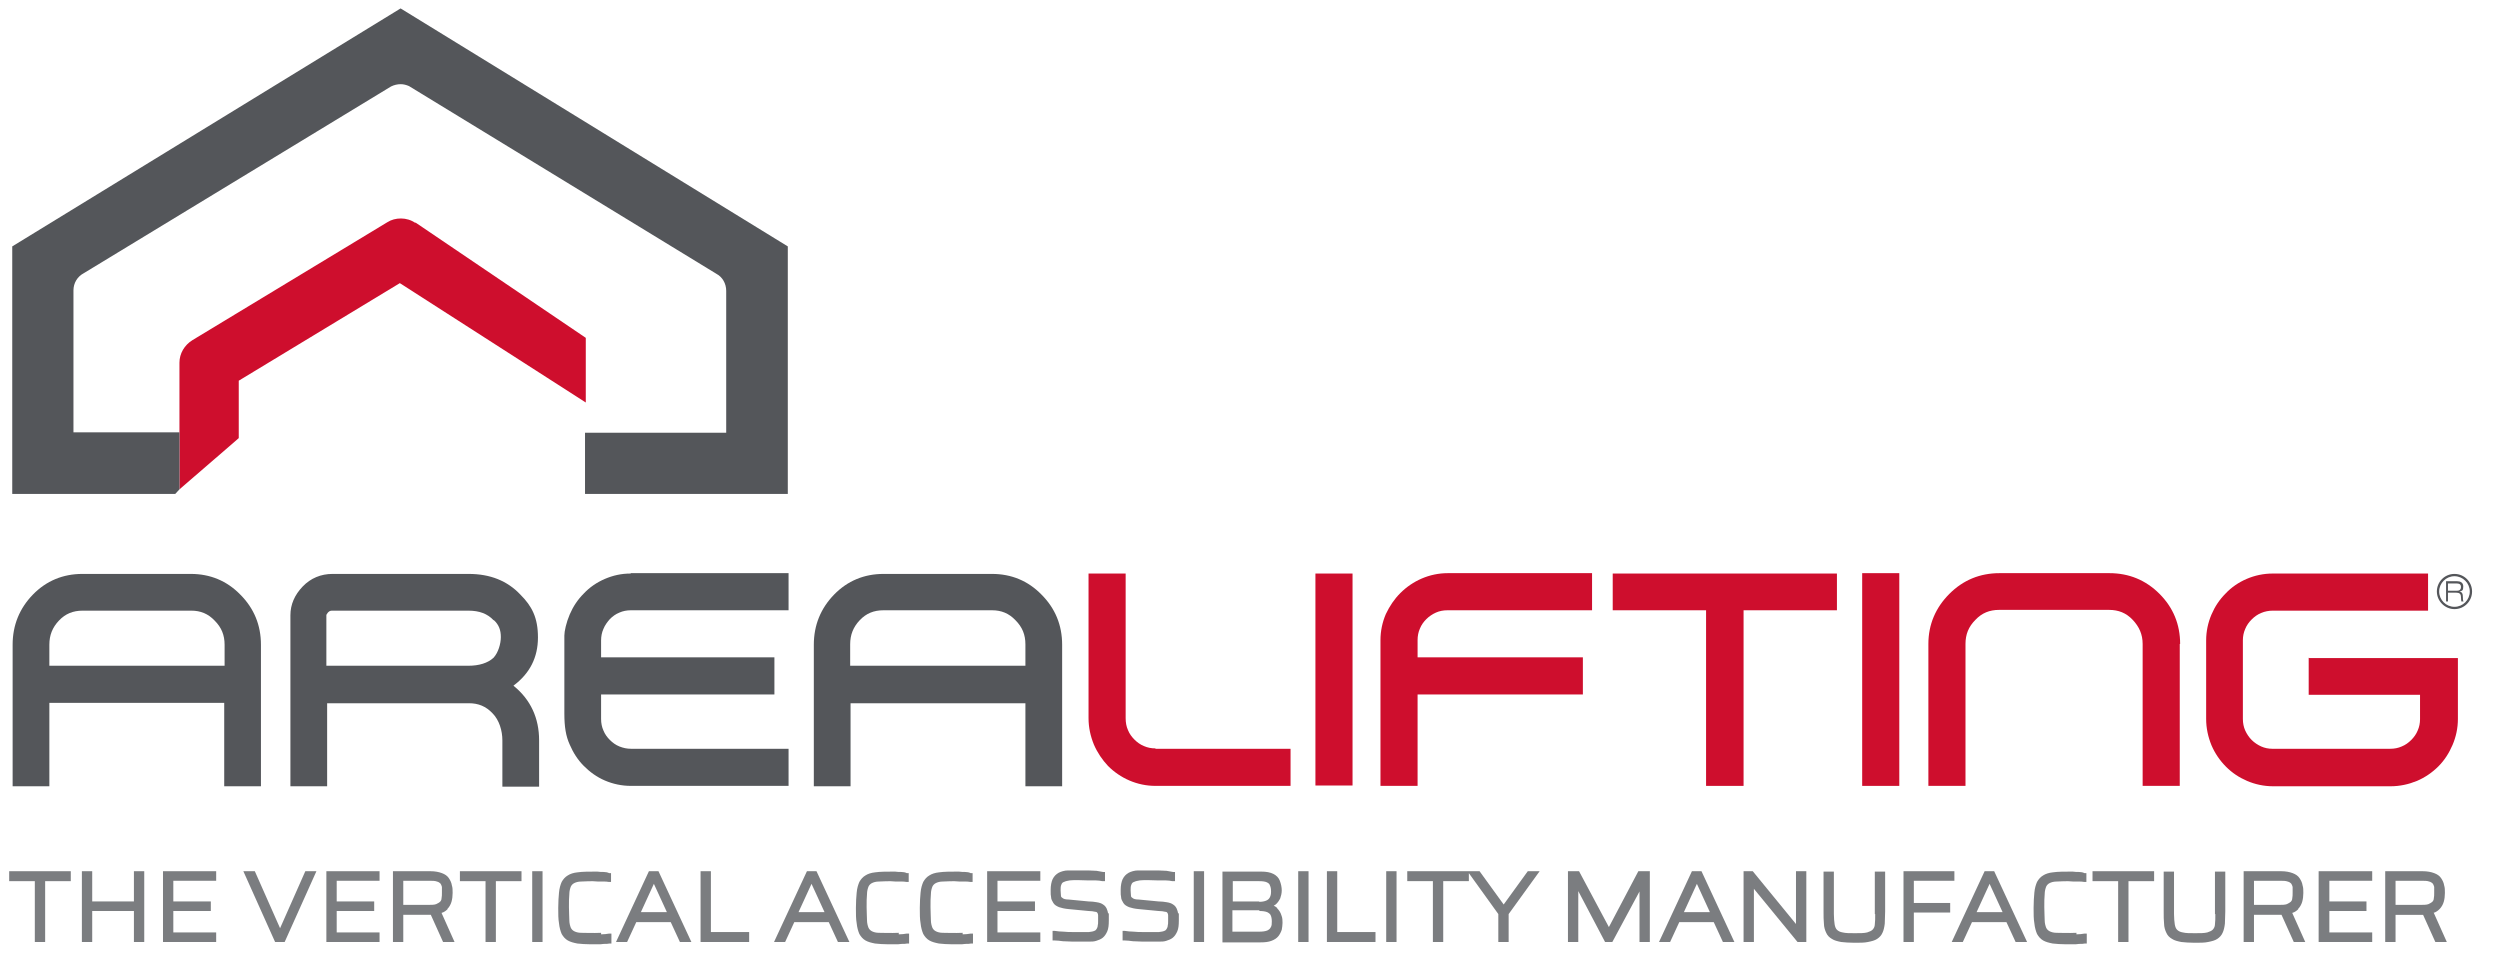<?xml version="1.0" encoding="UTF-8"?>
<svg id="Pantone" xmlns="http://www.w3.org/2000/svg" version="1.1" viewBox="0 0 653.4 251.8">
  <!-- Generator: Adobe Illustrator 29.4.0, SVG Export Plug-In . SVG Version: 2.1.0 Build 152)  -->
  <defs>
    <style>
      .st0 {
        fill: #ce0e2d;
      }

      .st1 {
        fill: #7b7d80;
      }

      .st2 {
        fill: #54565a;
      }
    </style>
  </defs>
  <g>
    <g>
      <path class="st2" d="M134.2,179.2c4.3-3.2,6.4-7.4,6.4-12.6s-1.6-8.2-4.6-11.2c-3.4-3.6-7.9-5.4-13.5-5.4h-35.6c-3,0-5.7,1.1-7.8,3.3-2.1,2.2-3.2,4.7-3.2,7.5v44.7h8.2s1.4,0,1.4,0v-21.7h37.1c2.4,0,4.4.8,6.1,2.6,1.8,1.8,2.6,4.6,2.6,7.1v12.1h1.4s8.2,0,8.2,0v-12.1c0-5.8-2.2-10.6-6.6-14.2ZM85.8,160c.3-.3.6-.4,1-.4h35.6c2.9,0,5,.8,6.6,2.5h.1c1.3,1.2,1.8,2.6,1.8,4.4s-.7,4.1-1.9,5.4c-1.5,1.4-3.8,2.1-6.6,2.1h-37.1v-13.2c0-.2.2-.4.4-.7Z"/>
      <path class="st2" d="M272.2,155.4c-3.5-3.6-7.9-5.4-12.9-5.4h-28.4c-5,0-9.4,1.8-12.9,5.4-3.5,3.6-5.3,8-5.3,13.1v37h9.6v-21.7h45.7v21.7h9.6s0-37,0-37c0-5.1-1.8-9.5-5.4-13.1ZM267.9,174h-45.7v-5.6c0-2.5.8-4.5,2.5-6.3,1.7-1.8,3.7-2.6,6.2-2.6h28.4c2.4,0,4.4.8,6.1,2.6,1.8,1.8,2.6,3.8,2.6,6.3v5.6Z"/>
      <path class="st2" d="M62.8,155.4c-3.5-3.6-7.9-5.4-12.9-5.4h-28.4c-5,0-9.4,1.8-12.9,5.4-3.5,3.6-5.3,8-5.3,13.1v37h9.6v-21.8h45.7v21.8h9.6s0-37,0-37c0-5.1-1.8-9.5-5.4-13.1ZM12.9,174v-5.5c0-2.5.8-4.5,2.5-6.3,1.7-1.8,3.7-2.6,6.2-2.6h28.4c2.4,0,4.4.8,6.1,2.6,1.8,1.8,2.6,3.8,2.6,6.3v5.5H12.9Z"/>
      <path class="st2" d="M164.8,149.9c-2.4,0-4.6.5-6.7,1.4-2.1.9-4,2.2-5.5,3.8-1.6,1.6-2.8,3.4-3.7,5.5-.9,2.1-1.4,4.4-1.4,5.5v20.4c0,3.5.4,5.9,1.4,8.1.9,2.1,2.1,4,3.7,5.6,1.6,1.6,3.4,2.9,5.5,3.8,2.1.9,4.4,1.4,6.8,1.4h41.2v-9.7h-41.2c-1,0-2-.2-3-.6-1-.4-1.8-1-2.5-1.7-.7-.7-1.3-1.5-1.7-2.5-.4-.9-.6-1.9-.6-3v-6.4h45.3v-9.7h-45.3v-4.4c0-1.1.2-2.1.6-3,.4-1,1-1.8,1.7-2.6.7-.7,1.5-1.3,2.5-1.7.9-.4,1.9-.6,3-.6h41.2v-9.7h-41.2Z"/>
    </g>
    <g>
      <polygon class="st0" points="421.5 149.9 421.5 159.5 445.9 159.5 445.9 205.4 455.7 205.4 455.7 159.5 480.1 159.5 480.1 149.9 421.5 149.9"/>
      <path class="st0" d="M569.8,168.3c0-5.1-1.8-9.5-5.4-13.1-3.6-3.6-8-5.4-13.1-5.4h-28.7c-5.1,0-9.5,1.8-13.1,5.4-3.6,3.6-5.5,8-5.5,13.1v37.1h9.7v-37.1c0-2.5.8-4.5,2.6-6.3,1.7-1.8,3.7-2.6,6.2-2.6h28.7c2.5,0,4.5.8,6.2,2.6,1.7,1.8,2.6,3.8,2.6,6.3v37.1h9.7v-37.1Z"/>
      <rect class="st0" x="343.8" y="149.9" width="9.7" height="55.4"/>
      <polygon class="st0" points="486.7 149.8 486.7 205.4 486.7 205.4 488.1 205.4 493.6 205.4 495 205.4 496.4 205.4 496.4 149.8 486.7 149.8"/>
      <path class="st0" d="M378.4,149.8c-2.4,0-4.7.5-6.8,1.4-2.1.9-4,2.2-5.6,3.8-1.6,1.6-2.8,3.4-3.8,5.5-.9,2.1-1.4,4.4-1.4,6.8v38.1h9.7v-23.9h43.2v-9.7h-43.2v-4.5c0-1.1.2-2.1.6-3,.4-1,1-1.8,1.7-2.5.7-.7,1.6-1.3,2.5-1.7.9-.4,1.9-.6,3-.6h37.8v-9.7h-37.8Z"/>
      <path class="st0" d="M302,195.6c-1.1,0-2.1-.2-3-.6h0c-1-.4-1.8-1-2.5-1.7-.7-.7-1.3-1.5-1.7-2.5-.4-.9-.6-1.9-.6-3.1v-37.8h-9.7v37.8c0,2.4.5,4.7,1.4,6.9.9,2.1,2.2,4,3.7,5.6,1.6,1.6,3.5,2.9,5.6,3.8,2.1.9,4.4,1.4,6.8,1.4h35.3v-9.7h-35.3Z"/>
      <path class="st0" d="M603.4,171.9v9.7h29.1v6.4c0,1-.2,2-.6,2.9-.4,1-1,1.8-1.7,2.5-.7.7-1.5,1.3-2.5,1.7-.9.4-1.9.6-3,.6h-30.8c-1,0-2-.2-2.9-.6-.9-.4-1.8-1-2.5-1.7-.7-.7-1.3-1.6-1.7-2.5-.4-.9-.6-1.9-.6-3v-20.6c0-1,.2-2,.6-2.9.4-1,1-1.8,1.7-2.5.7-.7,1.5-1.3,2.5-1.7.9-.4,2-.6,3-.6h40.6v-9.7h-40.6c-2.4,0-4.7.5-6.8,1.4-2.1.9-4,2.2-5.5,3.8-1.6,1.6-2.8,3.4-3.7,5.5-.9,2.1-1.4,4.4-1.4,6.8v20.5c0,2.4.5,4.7,1.4,6.9.9,2.1,2.2,4,3.8,5.6,1.6,1.6,3.4,2.8,5.5,3.7,2.1.9,4.4,1.4,6.8,1.4h30.7c2.4,0,4.7-.5,6.9-1.4,2.1-.9,4-2.2,5.6-3.8,1.6-1.6,2.8-3.5,3.7-5.6.9-2.1,1.4-4.4,1.4-6.8v-15.9h0s-38.8,0-38.8,0Z"/>
    </g>
    <g>
      <path class="st2" d="M641.5,159.2c-2.5,0-4.6-2.1-4.6-4.6s2-4.6,4.6-4.6,4.6,2.1,4.6,4.6-2,4.6-4.6,4.6M641.5,150.6c-2.2,0-4,1.8-4,4s1.8,4,4,4,4-1.8,4-4-1.8-4-4-4"/>
      <path class="st2" d="M639.3,151.9h2.8c.9,0,1.7.3,1.7,1.4s-.3,1.1-1,1.3h0c.7.1.9.6.9,1.5,0,.3,0,1,.2,1.1h-.6c0-.1-.1-.5-.1-1.1,0-.9-.4-1.2-1.3-1.2h-2.1v2.3h-.5v-5.3ZM639.8,154.4h2.3c.6,0,1.1-.2,1.1-1s-.6-.9-1.1-.9h-2.3v2Z"/>
    </g>
  </g>
  <g>
    <path class="st0" d="M108.6,58.3c-1.1-.8-2.5-1.2-3.8-1.2s-2.5.3-3.6,1l-50.9,30.8c-2.1,1.3-3.4,3.5-3.4,5.9v33.1l13.9-12,1.6-1.4v-15l42.1-25.5,48.6,31.2v-16.9l-44.6-30.2Z"/>
    <path class="st2" d="M104.7,2.2L3.2,64.4v64.7h42.6l1.1-1.2v-14.9s-27.7,0-27.7,0v-37.1c0-1.9,1-3.6,2.7-4.5h0s0,0,0,0L102.2,22.6c.8-.4,1.7-.6,2.5-.6s1.5.2,2.2.5l80.4,49.1h0c0,0,0,0,0,0,1.5.8,2.5,2.5,2.5,4.4v37.1h-36.9v16h53v-64.7S104.7,2.2,104.7,2.2Z"/>
  </g>
  <g>
    <polygon class="st1" points="2.4 230.3 9.1 230.3 9.1 246.2 11.8 246.2 11.8 230.3 18.5 230.3 18.5 227.7 2.4 227.7 2.4 230.3"/>
    <polygon class="st1" points="35 235.6 24.1 235.6 24.1 227.7 21.4 227.7 21.4 246.2 24.1 246.2 24.1 238.1 35 238.1 35 246.2 37.7 246.2 37.7 227.7 35 227.7 35 235.6"/>
    <polygon class="st1" points="42.6 246.2 56.5 246.2 56.5 243.7 45.3 243.7 45.3 238.1 55.1 238.1 55.1 235.6 45.3 235.6 45.3 230.2 56.5 230.2 56.5 227.7 42.6 227.7 42.6 246.2"/>
    <polygon class="st1" points="73.2 242.6 66.6 227.7 63.6 227.7 71.9 246.2 74.4 246.2 82.7 227.7 79.8 227.7 73.2 242.6"/>
    <polygon class="st1" points="85.3 246.2 99.2 246.2 99.2 243.7 88 243.7 88 238.1 97.8 238.1 97.8 235.6 88 235.6 88 230.2 99.2 230.2 99.2 227.7 85.3 227.7 85.3 246.2"/>
    <path class="st1" d="M116.9,237.6h0c.5-.5.9-1.2,1.1-1.9.2-.7.3-1.5.3-2.3s0-1.4-.2-2c-.1-.7-.4-1.3-.8-1.9-.4-.6-1-1-1.8-1.3-.8-.3-1.8-.5-3-.5h-9.8v18.5h2.7v-7.1h6.6c.2,0,.4,0,.6,0l3.2,7.1h3l-3.4-7.6c.7-.2,1.2-.6,1.6-1ZM105.4,230.2h6.7c.9,0,1.6,0,2.1.2.4.1.7.3.9.5.2.3.3.5.4.9,0,.4,0,.9,0,1.5s0,1-.1,1.5c0,.4-.2.7-.4.9-.2.2-.6.4-1,.6-.5.2-1.3.2-2.3.2h-6.3v-6.3Z"/>
    <polygon class="st1" points="120.2 230.3 126.9 230.3 126.9 246.2 129.6 246.2 129.6 230.3 136.3 230.3 136.3 227.7 120.2 227.7 120.2 230.3"/>
    <rect class="st1" x="139.1" y="227.7" width="2.7" height="18.5"/>
    <path class="st1" d="M157.1,243.8c-2.2.1-4,0-5.2,0-.8,0-1.4-.2-1.8-.4-.4-.2-.7-.5-.9-.9-.2-.5-.4-1.2-.4-2,0-.9-.1-2-.1-3.4s0-2.5.1-3.4c0-.8.2-1.5.4-2,.2-.4.5-.7.9-.9.4-.2,1-.4,1.8-.4,1.1,0,2.5-.2,4.4,0,.5,0,1,0,1.4,0,.5,0,.9,0,1.4.1h.6c0,0,0-2.3,0-2.3h-.5c-.4-.2-.9-.3-1.4-.3-.5,0-1.1,0-1.7-.1-2,0-3.9,0-5.2.2-1,.1-1.9.4-2.5.8-.7.4-1.2,1-1.6,1.7-.3.7-.6,1.6-.7,2.8-.1,1.1-.2,2.4-.2,4s0,2.9.2,4c.1,1.1.4,2.1.7,2.8.4.7.9,1.3,1.6,1.7.7.4,1.5.6,2.5.8,1,.1,2.1.2,3.5.2s1.1,0,1.7,0c.6,0,1.2,0,1.7-.1.6,0,1.1,0,1.5-.1h.5v-2.6h-.6c-.6.1-1.3.2-2.1.2Z"/>
    <path class="st1" d="M169.6,227.7l-8.6,18.5h2.9l2.4-5.2h9l2.4,5.2h3l-8.6-18.5h-2.5ZM174.2,238.4h-6.7l3.4-7.4,3.4,7.4Z"/>
    <polygon class="st1" points="185.8 227.7 183.1 227.7 183.1 246.2 195.8 246.2 195.8 243.6 185.8 243.6 185.8 227.7"/>
    <path class="st1" d="M210.9,227.7l-8.6,18.5h2.9l2.4-5.2h9l2.4,5.2h3l-8.6-18.5h-2.5ZM215.4,238.4h-6.7l3.4-7.4,3.4,7.4Z"/>
    <path class="st1" d="M234.9,243.8c-2.2.1-4,0-5.2,0-.8,0-1.4-.2-1.8-.4-.4-.2-.7-.5-.9-.9-.2-.5-.4-1.2-.4-2,0-.9-.1-2-.1-3.4s0-2.5.1-3.4c0-.8.2-1.5.4-2,.2-.4.5-.7.9-.9.4-.2,1-.4,1.8-.4,1.1,0,2.5-.2,4.4,0,.5,0,1,0,1.4,0,.5,0,.9,0,1.4.1h.6c0,0,0-2.3,0-2.3h-.5c-.4-.2-.9-.3-1.4-.3-.5,0-1.1,0-1.7-.1-2,0-3.9,0-5.2.2-1,.1-1.9.4-2.5.8-.7.4-1.2,1-1.6,1.7-.3.7-.6,1.6-.7,2.8-.1,1.1-.2,2.4-.2,4s0,2.9.2,4c.1,1.1.4,2.1.7,2.8.4.7.9,1.3,1.6,1.7.7.4,1.5.6,2.5.8,1,.1,2.1.2,3.5.2s1.1,0,1.7,0c.6,0,1.2,0,1.7-.1.6,0,1.1,0,1.5-.1h.5v-2.6h-.6c-.6.1-1.3.2-2.1.2Z"/>
    <path class="st1" d="M251.6,243.8c-2.2.1-4,0-5.2,0-.8,0-1.4-.2-1.8-.4-.4-.2-.7-.5-.9-.9-.2-.5-.4-1.2-.4-2,0-.9-.1-2-.1-3.4s0-2.5.1-3.4c0-.8.2-1.5.4-2,.2-.4.5-.7.9-.9.4-.2,1-.4,1.8-.4,1.1,0,2.5-.2,4.4,0,.5,0,1,0,1.4,0,.5,0,.9,0,1.4.1h.6c0,0,0-2.3,0-2.3h-.5c-.4-.2-.9-.3-1.4-.3-.5,0-1.1,0-1.7-.1-2,0-3.9,0-5.2.2-1,.1-1.9.4-2.5.8-.7.4-1.2,1-1.6,1.7-.3.7-.6,1.6-.7,2.8-.1,1.1-.2,2.4-.2,4s0,2.9.2,4c.1,1.1.4,2.1.7,2.8.4.7.9,1.3,1.6,1.7.7.4,1.5.6,2.5.8,1,.1,2.1.2,3.5.2s1.1,0,1.7,0c.6,0,1.2,0,1.7-.1.6,0,1.1,0,1.5-.1h.5v-2.6h-.6c-.6.1-1.3.2-2.1.2Z"/>
    <polygon class="st1" points="258 246.2 271.9 246.2 271.9 243.7 260.7 243.7 260.7 238.1 270.5 238.1 270.5 235.6 260.7 235.6 260.7 230.2 271.9 230.2 271.9 227.7 258 227.7 258 246.2"/>
    <path class="st1" d="M289.6,238.8c0-.3-.1-.6-.2-.9-.2-.7-.6-1.2-1.1-1.5-.4-.3-1-.5-1.7-.6-.6-.1-1.3-.2-2.1-.2l-5.2-.5c-.9,0-1.4-.2-1.6-.4-.2-.1-.4-.3-.4-.5,0-.4-.1-.9-.1-1.5s0-1.1.2-1.5c.1-.3.3-.6.7-.7.4-.2.9-.3,1.5-.4,1-.1,2.7-.1,4.6,0,.7,0,1.4,0,2.1,0,.7,0,1.3.1,1.8.2h.7c0,.1,0-2.4,0-2.4h-.5c-.5-.1-1-.2-1.7-.3-.7,0-1.4-.1-2.2-.1-1.9,0-3.8,0-5.3,0-.9,0-1.8.3-2.4.6-.7.4-1.2.9-1.6,1.7-.3.7-.5,1.6-.5,2.8s0,1.3.1,1.8c0,.6.3,1.1.6,1.6.3.5.8.8,1.5,1.1.6.2,1.4.4,2.5.5l5.2.5c.7,0,1.3.1,1.7.2.4,0,.6.2.6.3.1.1.2.3.2.6,0,.4,0,.9,0,1.5s0,.8-.1,1.2c0,.4-.2.7-.3.9-.1.2-.3.4-.6.5-.4.2-.9.2-1.4.3-.6,0-1.4,0-2.3,0s-1.2,0-1.9,0c-.8,0-1.6,0-2.4-.1-.8,0-1.6-.1-2.3-.2h-.6s0,2.5,0,2.5h.5c.7,0,1.4.1,2.2.2.8,0,1.7.1,2.5.1.8,0,1.6,0,2.4,0s1.3,0,1.9,0c.7,0,1.3,0,1.9-.2.6-.2,1.2-.4,1.7-.8.5-.4.9-1,1.2-1.7.3-.7.4-1.6.4-2.8s0-.8,0-1.1c0-.3,0-.6,0-.9Z"/>
    <path class="st1" d="M307.9,238.8c0-.3-.1-.6-.2-.9-.2-.7-.6-1.2-1.1-1.5-.4-.3-1-.5-1.7-.6-.6-.1-1.3-.2-2.1-.2l-5.2-.5c-.9,0-1.4-.2-1.6-.4-.2-.1-.4-.3-.4-.5,0-.4-.1-.9-.1-1.5s0-1.1.2-1.5c.1-.3.3-.6.7-.7.4-.2.9-.3,1.5-.4,1-.1,2.7-.1,4.6,0,.7,0,1.4,0,2.1,0,.7,0,1.3.1,1.8.2h.7c0,.1,0-2.4,0-2.4h-.5c-.5-.1-1-.2-1.7-.3-.7,0-1.4-.1-2.2-.1-1.9,0-3.8,0-5.3,0-.9,0-1.8.3-2.4.6-.7.4-1.2.9-1.6,1.7-.3.7-.5,1.6-.5,2.8s0,1.3.1,1.8c0,.6.3,1.1.6,1.6.3.5.8.8,1.5,1.1.6.2,1.4.4,2.5.5l5.2.5c.7,0,1.3.1,1.7.2.4,0,.6.2.6.3.1.1.2.3.2.6,0,.4,0,.9,0,1.5s0,.8-.1,1.2c0,.4-.2.7-.3.9-.1.2-.3.4-.6.5-.4.2-.9.2-1.4.3-.6,0-1.4,0-2.3,0s-1.2,0-1.9,0c-.8,0-1.6,0-2.4-.1-.8,0-1.6-.1-2.3-.2h-.6s0,2.5,0,2.5h.5c.7,0,1.4.1,2.2.2.8,0,1.7.1,2.5.1.8,0,1.6,0,2.4,0s1.3,0,1.9,0c.7,0,1.3,0,1.9-.2.6-.2,1.2-.4,1.7-.8.5-.4.9-1,1.2-1.7.3-.7.4-1.6.4-2.8s0-.8,0-1.1c0-.3,0-.6,0-.9Z"/>
    <rect class="st1" x="312" y="227.7" width="2.7" height="18.5"/>
    <path class="st1" d="M333.8,237.3h0c-.2-.2-.5-.4-.9-.6.2-.1.4-.2.5-.3.5-.4.9-1,1.2-1.6.2-.6.4-1.3.4-2.1s-.2-1.7-.5-2.5c-.3-.8-.9-1.4-1.7-1.8-.8-.4-1.8-.6-3.2-.6h-10.1v18.5h9.9c1.2,0,2.1-.1,2.9-.4.8-.3,1.4-.7,1.8-1.2.4-.5.7-1.1.9-1.7.1-.6.2-1.2.2-1.8s0-1.3-.3-2c-.2-.7-.6-1.3-1.1-1.8ZM329.1,235.6h-6.9v-5.3h6.9c.9,0,1.6.1,2,.3.4.2.7.4.8.8.2.4.3.9.3,1.6s-.1,1.1-.3,1.5c-.2.4-.5.7-1,.9-.5.2-1.1.3-1.8.3ZM329.2,238.1c.8,0,1.5.1,2,.3.4.2.8.5.9.8.2.4.3,1,.3,1.6s0,1.2-.3,1.6c-.2.4-.5.6-.9.8-.5.2-1.2.3-2.1.3h-7v-5.6h7Z"/>
    <rect class="st1" x="339.3" y="227.7" width="2.7" height="18.5"/>
    <polygon class="st1" points="349.5 227.7 346.8 227.7 346.8 246.2 359.5 246.2 359.5 243.6 349.5 243.6 349.5 227.7"/>
    <rect class="st1" x="362.3" y="227.7" width="2.7" height="18.5"/>
    <polygon class="st1" points="393 236.4 386.7 227.7 383.9 227.7 383.5 227.7 367.8 227.7 367.8 230.3 374.5 230.3 374.5 246.2 377.2 246.2 377.2 230.3 383.9 230.3 383.9 228.2 391.6 238.9 391.6 246.2 394.3 246.2 394.3 238.9 402.4 227.7 399.3 227.7 393 236.4"/>
    <polygon class="st1" points="420.5 242.3 412.7 227.7 409.8 227.7 409.8 246.2 412.5 246.2 412.5 232.9 419.5 246.2 421.4 246.2 428.5 233 428.5 246.2 431.2 246.2 431.2 227.7 428.2 227.7 420.5 242.3"/>
    <path class="st1" d="M442.2,227.7l-8.6,18.5h2.9l2.4-5.2h9l2.4,5.2h3l-8.6-18.5h-2.5ZM446.8,238.4h-6.7l3.4-7.4,3.4,7.4Z"/>
    <polygon class="st1" points="469.4 241.5 458.1 227.7 455.7 227.7 455.7 246.2 458.4 246.2 458.4 232.3 469.8 246.2 472.1 246.2 472.1 227.7 469.4 227.7 469.4 241.5"/>
    <path class="st1" d="M490.1,238.9c0,1.1,0,2-.1,2.7,0,.6-.3,1.1-.6,1.4-.3.3-.8.5-1.4.7-.8.2-1.8.2-3.2.2s-2.4,0-3.2-.2c-.7-.1-1.2-.4-1.5-.7-.3-.3-.5-.8-.6-1.4-.1-.7-.2-1.6-.2-2.7v-11.1h-2.7v10.4c0,1.3,0,2.3.1,3.2,0,.9.3,1.8.6,2.4.3.7.8,1.2,1.5,1.6.6.4,1.4.6,2.4.8.9.1,2.1.2,3.5.2s2.6,0,3.5-.2c1-.2,1.8-.4,2.4-.8.6-.4,1.1-.9,1.4-1.6.3-.6.5-1.5.6-2.4,0-.9.1-2,.1-3.2v-10.4h-2.7v11.1Z"/>
    <polygon class="st1" points="500.2 230.2 510.8 230.2 510.8 227.7 497.5 227.7 497.5 246.2 500.2 246.2 500.2 238.5 509.7 238.5 509.7 236 500.2 236 500.2 230.2"/>
    <path class="st1" d="M518.7,227.7l-8.6,18.5h2.9l2.4-5.2h9l2.4,5.2h3l-8.6-18.5h-2.5ZM523.3,238.4h-6.7l3.4-7.4,3.4,7.4Z"/>
    <path class="st1" d="M542.7,243.8c-2.2.1-4,0-5.2,0-.8,0-1.4-.2-1.8-.4-.4-.2-.7-.5-.9-.9-.2-.5-.4-1.2-.4-2,0-.9-.1-2-.1-3.4s0-2.5.1-3.4c0-.8.2-1.5.4-2,.2-.4.5-.7.9-.9.4-.2,1-.4,1.8-.4,1.1,0,2.5-.2,4.4,0,.5,0,1,0,1.4,0,.5,0,.9,0,1.4.1h.6c0,0,0-2.3,0-2.3h-.5c-.4-.2-.9-.3-1.4-.3-.5,0-1.1,0-1.7-.1-2,0-3.9,0-5.2.2-1,.1-1.9.4-2.5.8-.7.4-1.2,1-1.6,1.7-.3.7-.6,1.6-.7,2.8-.1,1.1-.2,2.4-.2,4s0,2.9.2,4c.1,1.1.4,2.1.7,2.8.4.7.9,1.3,1.6,1.7.7.4,1.5.6,2.5.8,1,.1,2.1.2,3.5.2s1.1,0,1.7,0c.6,0,1.2,0,1.7-.1.6,0,1.1,0,1.5-.1h.5v-2.6h-.6c-.6.1-1.3.2-2.1.2Z"/>
    <polygon class="st1" points="546.9 230.3 553.6 230.3 553.6 246.2 556.3 246.2 556.3 230.3 563 230.3 563 227.7 546.9 227.7 546.9 230.3"/>
    <path class="st1" d="M579,238.9c0,1.1,0,2-.1,2.7,0,.6-.3,1.1-.6,1.4-.3.3-.8.5-1.4.7-.8.2-1.8.2-3.2.2s-2.4,0-3.2-.2c-.7-.1-1.2-.4-1.5-.7-.3-.3-.5-.8-.6-1.4-.1-.7-.2-1.6-.2-2.7v-11.1h-2.7v10.4c0,1.3,0,2.3.1,3.2,0,.9.3,1.8.6,2.4.3.7.8,1.2,1.5,1.6.6.4,1.4.6,2.4.8.9.1,2.1.2,3.5.2s2.6,0,3.5-.2c1-.2,1.8-.4,2.4-.8.6-.4,1.1-.9,1.4-1.6.3-.6.5-1.5.6-2.4,0-.9.1-2,.1-3.2v-10.4h-2.7v11.1Z"/>
    <path class="st1" d="M600.6,237.6c.5-.5.9-1.2,1.1-1.9.2-.7.3-1.5.3-2.3s0-1.4-.2-2c-.1-.7-.4-1.3-.8-1.9-.4-.6-1-1-1.8-1.3-.8-.3-1.8-.5-3-.5h-9.8v18.5h2.7v-7.1h6.6c.2,0,.4,0,.6,0l3.2,7.1h3l-3.4-7.6c.7-.2,1.2-.6,1.6-1ZM589.1,230.2h6.7c.9,0,1.6,0,2.1.2.4.1.7.3.9.5.2.3.3.5.4.9,0,.4,0,.9,0,1.5s0,1-.1,1.5c0,.4-.2.7-.4.9-.2.2-.6.4-1,.6-.5.2-1.3.2-2.3.2h-6.3v-6.3Z"/>
    <polygon class="st1" points="606 246.2 620 246.2 620 243.7 608.8 243.7 608.8 238.1 618.5 238.1 618.5 235.6 608.8 235.6 608.8 230.2 620 230.2 620 227.7 606 227.7 606 246.2"/>
    <path class="st1" d="M636,238.6c.7-.2,1.2-.6,1.6-1,.5-.5.9-1.2,1.1-1.9.2-.7.3-1.5.3-2.3s0-1.4-.2-2c-.1-.7-.4-1.3-.8-1.9-.4-.6-1-1-1.8-1.3-.8-.3-1.8-.5-3-.5h-9.8v18.5h2.7v-7.1h6.6c.2,0,.4,0,.6,0l3.2,7.1h3l-3.4-7.6ZM626.1,230.2h6.7c.9,0,1.6,0,2.1.2.4.1.7.3.9.5.2.3.3.5.4.9,0,.4,0,.9,0,1.5s0,1-.1,1.5c0,.4-.2.7-.4.9-.2.2-.6.4-1,.6-.5.2-1.3.2-2.3.2h-6.3v-6.3Z"/>
  </g>
</svg>